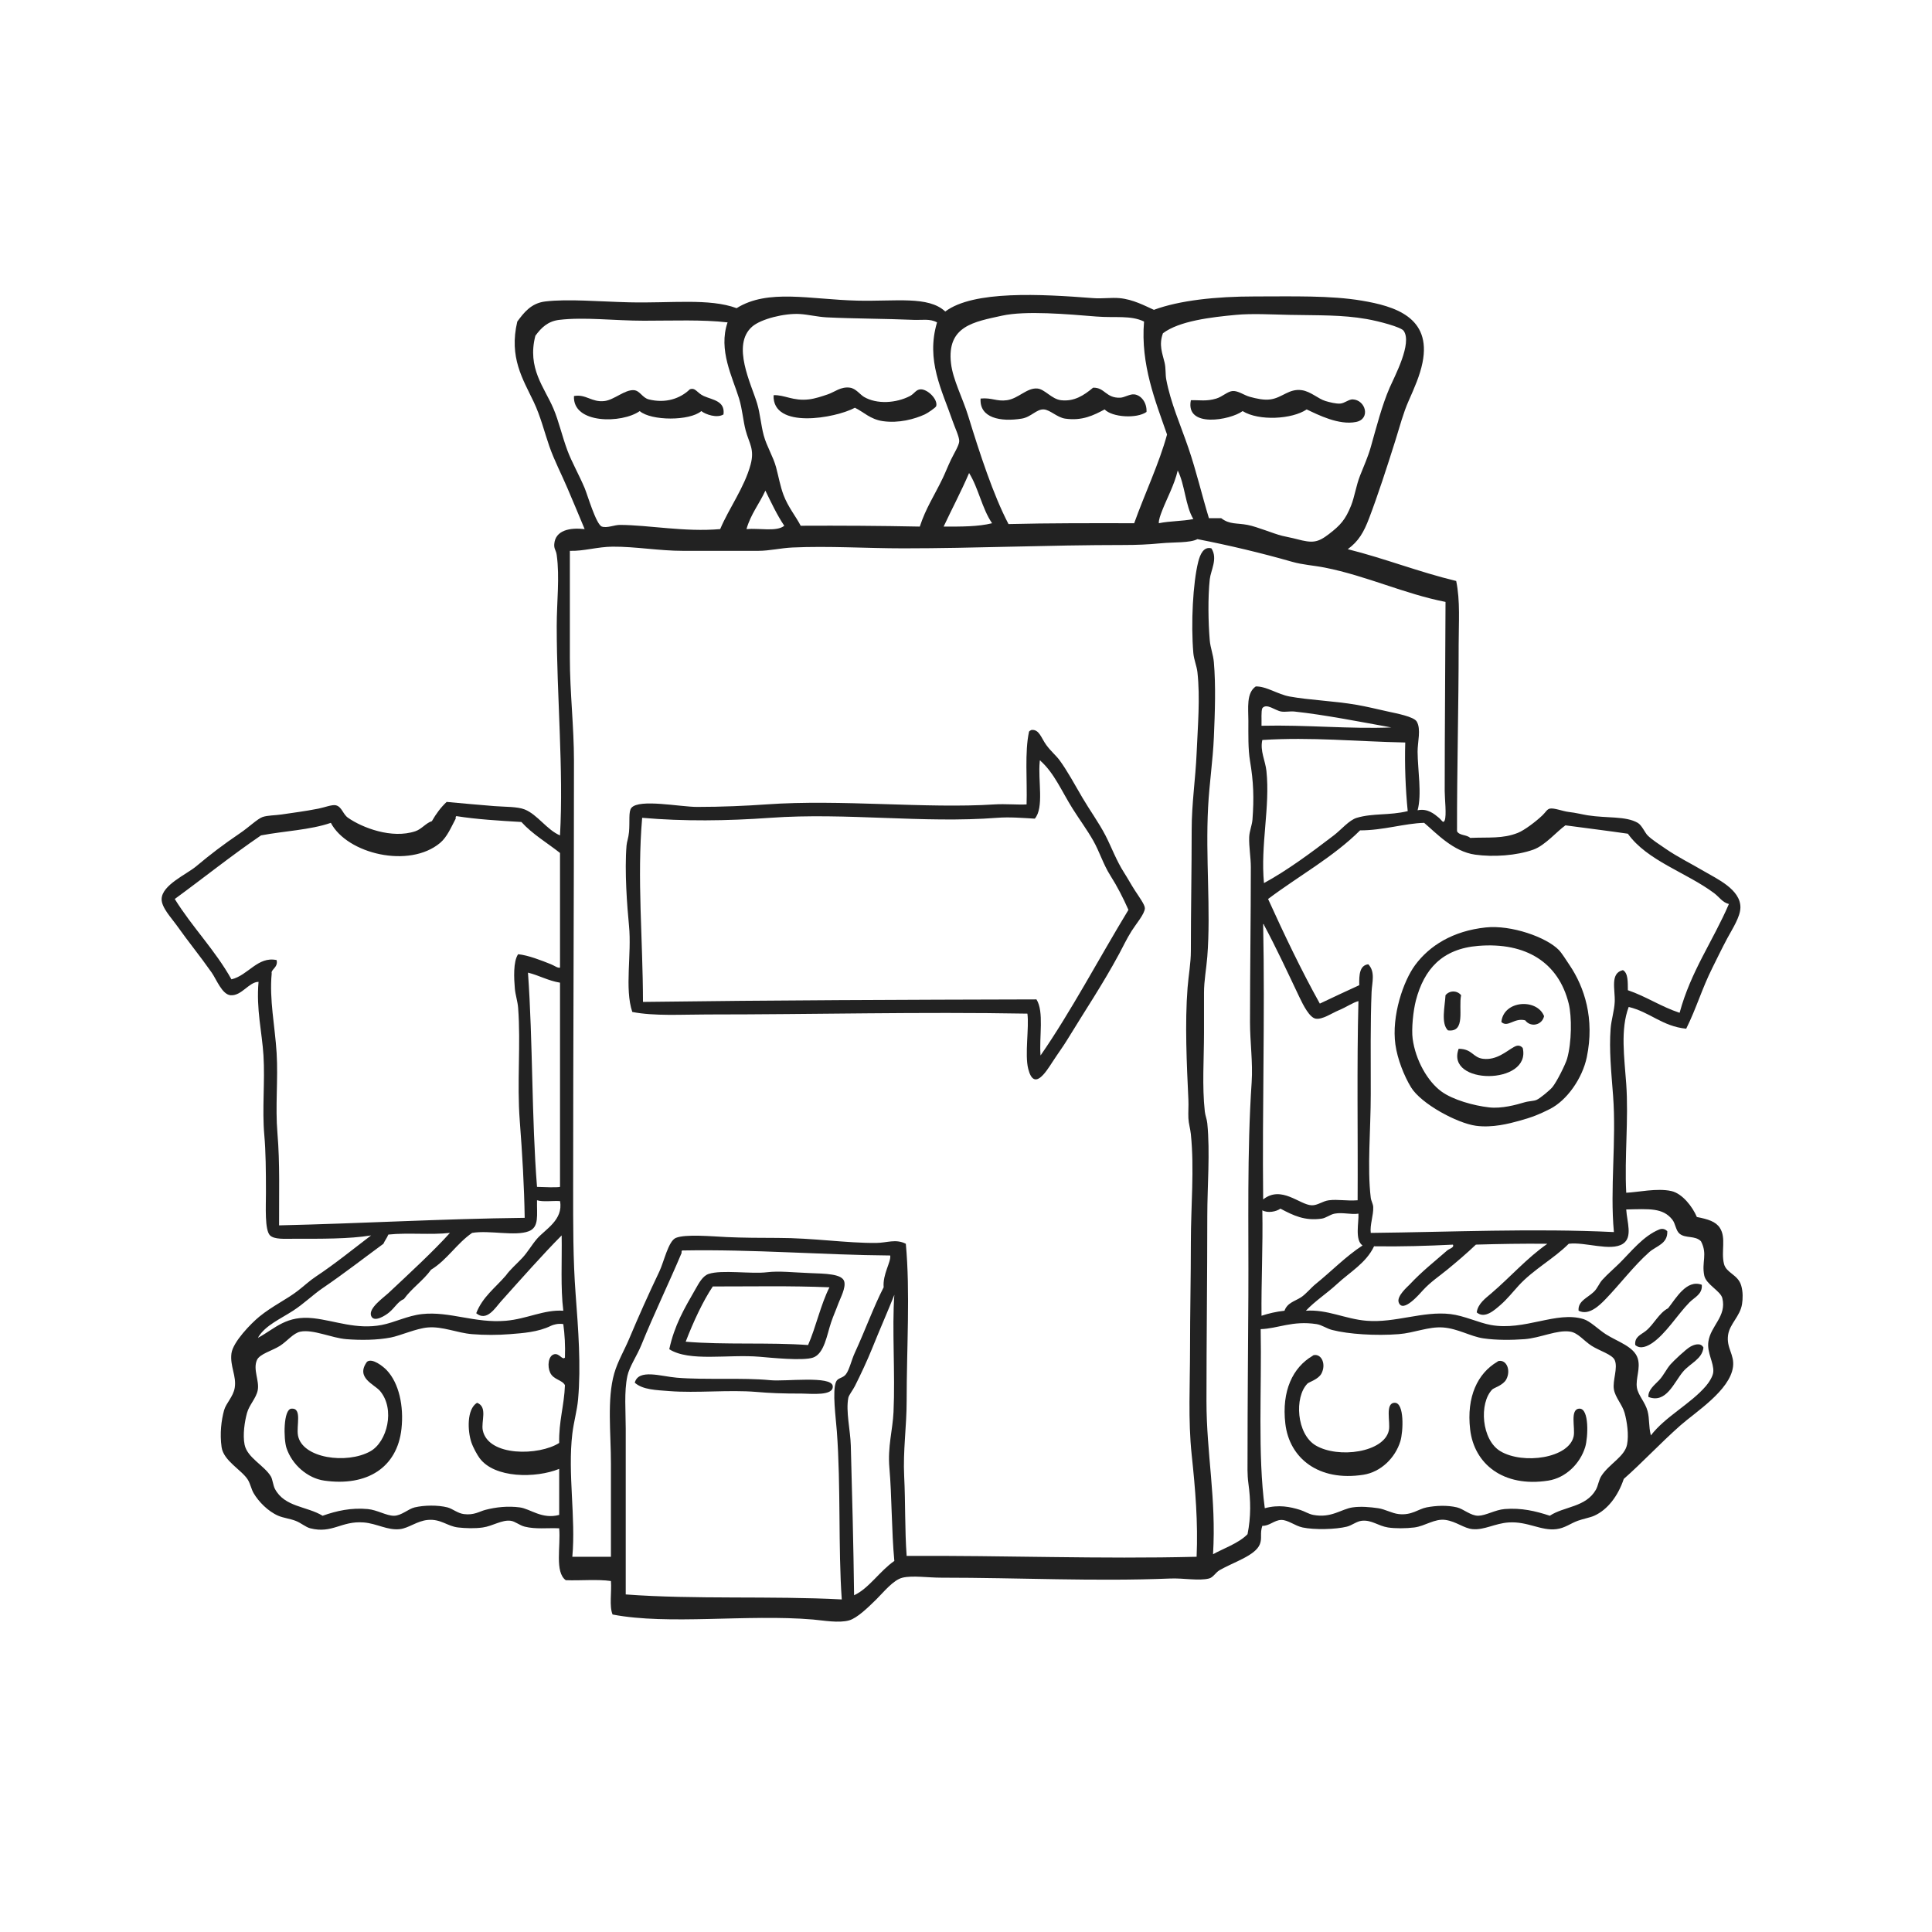 <?xml version="1.0" encoding="utf-8"?>
<!-- Generator: Adobe Illustrator 15.0.0, SVG Export Plug-In . SVG Version: 6.00 Build 0)  -->
<!DOCTYPE svg PUBLIC "-//W3C//DTD SVG 1.1//EN" "http://www.w3.org/Graphics/SVG/1.1/DTD/svg11.dtd">
<svg version="1.1" id="Layer_1" xmlns="http://www.w3.org/2000/svg" xmlns:xlink="http://www.w3.org/1999/xlink" x="0px" y="0px"
	 width="719.5px" height="719.5px" viewBox="0 0 719.5 719.5" enable-background="new 0 0 719.5 719.5" xml:space="preserve">
<path fill="#222222" d="M352.027,116.009c10.559-7.91,35.562-6.494,55.062-4.986c3.489,0.271,6.789-0.273,9.791,0
	c5.089,0.465,9.381,2.813,12.848,4.363c9.513-3.514,23.021-4.986,37.629-4.986c14.159,0,28.112-0.403,39.768,1.558
	c12.23,2.058,26.033,6.146,22.638,23.063c-0.967,4.819-3.048,9.476-5.2,14.336c-1.979,4.46-3.295,9.556-4.896,14.647
	c-3.255,10.347-6.537,20.43-9.791,28.985c-1.975,5.2-3.897,8.563-7.95,11.532c13.909,3.489,26.358,8.467,40.38,11.844
	c1.546,7.456,0.917,15.53,0.917,23.686c0.001,23.386-0.646,46.073-0.609,69.5c0.801,1.676,3.672,1.244,4.894,2.493
	c7.135-0.31,12.056,0.375,17.743-1.87c2.475-0.975,6.796-4.268,9.177-6.545c1.254-1.2,1.673-2.26,2.755-2.493
	c1.572-0.342,4.812,0.993,7.034,1.246c2.775,0.318,5.213,0.96,7.036,1.247c7.262,1.145,14.178,0.217,18.662,2.805
	c1.522,0.879,2.659,3.657,3.671,4.675c1.603,1.61,4.352,3.348,6.729,4.987c4.505,3.103,9.523,5.548,14.375,8.414
	c4.696,2.772,13.484,6.702,13.463,13.402c-0.014,3.546-3.027,8.042-4.894,11.531c-2.085,3.89-4.01,7.923-5.508,10.909
	c-3.904,7.767-5.996,15.137-9.79,22.752c-8.921-0.883-13.482-6.211-21.415-8.104c-3.154,8.407-1.612,18.803-0.918,28.673
	c0.925,13.106-0.691,27.225,0,40.519c4.302-0.168,11.498-1.83,16.826-0.625c4.089,0.926,7.877,5.856,9.482,9.661
	c4.13,0.8,7.022,1.677,8.564,4.052c2.436,3.748,0.382,8.791,1.53,13.397c0.869,3.49,5.211,3.921,6.425,8.104
	c0.683,2.366,0.608,4.886,0.304,6.855c-0.704,4.566-4.604,7.358-5.201,11.532c-0.695,4.879,2.426,7.25,1.837,11.843
	c-1.127,8.789-14.032,16.907-19.58,21.816c-7.576,6.708-14.485,14.14-21.105,19.944c-2.127,6.346-6.013,11.471-11.014,13.713
	c-1.567,0.705-3.923,1.08-6.119,1.873c-2.713,0.978-4.752,2.713-7.952,3.112c-5.704,0.72-10.693-2.947-17.744-2.492
	c-5.159,0.331-9.045,2.89-13.46,2.492c-3.259-0.29-6.071-2.846-10.095-3.427c-4.054-0.584-7.591,2.297-11.625,2.805
	c-3.066,0.385-7.164,0.411-9.788,0c-3.723-0.586-6.094-2.9-9.79-2.492c-1.914,0.209-3.623,1.702-5.506,2.181
	c-4.16,1.052-12.129,1.237-16.519,0.312c-2.836-0.599-5.441-2.854-7.955-2.805c-2.578,0.05-4.468,2.324-7.037,2.181
	c-0.972,2.979,0.007,4.503-0.919,6.856c-1.67,4.266-9.902,6.711-14.986,9.661c-1.534,0.891-2.369,2.719-3.979,3.116
	c-3.843,0.952-9.457-0.202-14.379,0c-28.249,1.146-55.913-0.312-85.346-0.312c-4.951,0.001-10.638-0.887-14.378,0
	c-3.482,0.827-7.163,5.533-9.79,8.104c-3.019,2.955-7.062,6.921-10.095,7.792c-3.851,1.108-9.751,0.002-13.459-0.312
	c-24.53-2.071-53.82,2.151-74.642-1.869c-1.299-3.039-0.295-8.424-0.611-12.468c-4.997-0.724-11.319-0.104-16.826-0.311
	c-4.176-3.016-1.84-12.669-2.447-19.322c-4.42-0.201-8.723,0.419-12.849-0.623c-1.952-0.492-3.525-1.957-5.2-2.18
	c-3.266-0.442-6.703,1.962-10.4,2.491c-3.039,0.437-6.468,0.297-9.177,0c-4.061-0.446-6.42-3.257-11.319-2.805
	c-4.025,0.369-7.082,3.058-10.4,3.427c-4.612,0.515-8.568-2.11-13.46-2.492c-8.351-0.653-11.652,4.275-19.885,2.183
	c-1.762-0.449-3.44-2.019-5.506-2.803c-2.098-0.803-4.521-1.059-6.424-1.873c-3.83-1.64-7.355-5.287-9.177-8.414
	c-0.876-1.498-1.185-3.425-2.141-4.986c-2.229-3.63-9.059-7.011-9.789-12.151c-0.72-5.066-0.096-10.011,0.918-13.717
	c0.733-2.681,3.433-5.056,3.976-8.412c0.714-4.408-1.837-8.045-1.223-12.776c0.553-4.277,7.311-11.193,10.401-13.716
	c4.854-3.957,10.154-6.387,14.377-9.659c2.333-1.811,4.358-3.729,6.73-5.298c6.982-4.627,13.688-10.084,20.495-15.273
	c-8.292,1.354-18.504,1.245-29.061,1.246c-3.052,0-6.976,0.3-8.566-1.246c-2.04-1.983-1.529-10.746-1.529-15.892
	c0-8.035-0.059-15.326-0.612-21.509c-0.858-9.597,0.292-19.818-0.307-29.606c-0.527-8.651-2.75-17.205-1.835-27.427
	c-3.574,0.012-6.302,5.299-10.4,4.988c-3.174-0.242-5.302-5.945-7.036-8.416c-4.683-6.669-8.352-11-13.154-17.766
	c-1.826-2.571-5.592-6.515-5.506-9.66c0.145-5.236,9.246-9.137,12.849-12.155c5.319-4.456,9.984-8.027,16.519-12.466
	c3.113-2.114,6.383-5.285,8.259-5.922c1.866-0.633,4.711-0.584,7.036-0.935c4.626-0.699,8.512-1.147,13.766-2.181
	c2.213-0.437,5.054-1.562,6.424-1.247c2.291,0.527,2.611,3.314,4.589,4.674c5.208,3.629,16.222,7.964,25.084,4.987
	c2.291-0.771,3.968-3.098,6.118-3.741c1.534-2.697,3.328-5.128,5.505-7.168c6.071,0.544,11.341,1.051,17.743,1.559
	c3.973,0.314,8.564,0.151,11.318,1.246c4.73,1.881,8.342,7.662,13.154,9.661c1.369-24.532-1.223-51.717-1.223-77.915
	c0-8.978,1.147-18.25,0-26.491c-0.267-1.919-1.052-2.206-0.918-4.051c0.377-5.208,5.826-6.235,11.318-5.61
	c-2.059-5.006-4.226-10.077-6.424-15.271c-2.151-5.084-4.837-10.172-6.73-15.583c-1.725-4.93-3.246-11.133-5.812-16.518
	c-4.075-8.549-9.268-16.578-6.119-29.919c2.414-3.243,5.094-6.849,10.401-7.48c8.529-1.014,19.822,0.034,31.203,0.312
	c15.641,0.382,29.9-1.584,40.074,2.182c11.685-7.304,27.293-3.236,44.97-2.805C333.534,112.306,345.716,110.113,352.027,116.009z
	 M340.403,119.126c-10.774-0.462-22.618-0.444-32.427-0.935c-3.56-0.178-6.922-1.049-10.096-1.246
	c-5.655-0.352-14.441,1.812-17.743,4.674c-7.866,6.823-0.321,21.462,1.835,28.672c1.127,3.764,1.411,7.98,2.447,11.844
	c1.101,4.101,3.531,7.888,4.589,11.843c0.96,3.588,1.567,7.108,2.754,10.284c1.708,4.576,4.672,8.103,6.424,11.532
	c14.959-0.074,29.762,0.013,44.356,0.312c2.258-6.901,5.253-11.212,8.566-18.077c0.938-1.946,1.833-4.294,3.059-6.856
	c1.065-2.227,3.022-5.312,3.059-6.856c0.039-1.678-1.584-4.977-2.445-7.481c-3.973-11.53-10.04-22.638-5.814-36.775
	C346.282,118.584,343.356,119.252,340.403,119.126z M408.314,117.879c-10.752-0.872-26.332-2.268-35.179-0.311
	c-10.364,2.292-20.594,3.791-18.968,17.765c0.714,6.133,4.326,12.812,6.425,19.634c4.229,13.753,9.328,29.424,14.988,40.204
	c15.326-0.382,31.077-0.336,46.805-0.312c3.923-10.98,9.305-22.253,12.236-33.035c-4.275-12.306-9.909-26.067-8.566-42.075
	C421.117,117.331,415.212,118.439,408.314,117.879z M464.602,195.483c3.681,0.709,9.607,3.251,12.849,4.051
	c1.673,0.412,3.698,0.765,5.505,1.247c5.842,1.555,7.755,1.335,11.931-1.87c4.313-3.313,6.145-5.344,8.261-10.597
	c1.317-3.273,1.868-7.422,3.365-11.219c1.431-3.629,2.926-6.893,3.978-10.597c2.143-7.569,4.184-15.572,7.035-22.126
	c1.828-4.203,8.513-16.604,5.199-21.194c-1.009-1.399-9.228-3.569-13.766-4.363c-9.224-1.616-17.884-1.34-28.754-1.558
	c-6.663-0.135-13.926-0.554-19.887,0c-9.436,0.877-21.189,2.28-27.226,6.856c-1.593,4.345-0.211,7.453,0.61,10.908
	c0.513,2.145,0.272,4.418,0.612,6.233c1.633,8.754,5.351,17.053,8.258,25.557c2.979,8.712,5.014,17.541,7.647,26.179
	c1.529,0,3.06,0,4.588,0C457.938,195.398,460.587,194.709,464.602,195.483z M239.759,119.438c-10.949,0-22.148-1.441-31.508-0.312
	c-4.249,0.512-6.698,2.947-8.872,5.921c-3.13,12.094,3.358,19.18,6.73,27.115c1.999,4.703,3.14,10.009,5.201,15.583
	c1.564,4.227,4.388,9.194,6.424,14.024c1.041,2.469,4.274,13.624,6.424,14.337c1.941,0.645,4.648-0.634,6.729-0.623
	c10.953,0.053,24.098,2.717,37.322,1.558c3.339-7.896,9-15.451,11.318-23.998c1.571-5.788-0.556-7.957-1.835-12.778
	c-0.94-3.543-1.224-7.826-2.447-11.842c-2.411-7.921-7.839-18.087-4.283-28.361C261.629,118.979,250.707,119.438,239.759,119.438z
	 M432.787,190.185c-0.625,1.616-1.315,3.465-1.223,4.675c3.958-0.849,8.869-0.728,12.848-1.558
	c-2.994-4.95-3.117-12.824-5.814-18.077C437.384,180.466,434.521,185.713,432.787,190.185z M351.416,196.106
	c6.445,0.021,12.895,0.048,18.049-1.247c-3.718-5.355-5.065-13.123-8.564-18.699C357.956,183.03,354.552,189.432,351.416,196.106z
	 M277.999,197.041c4.669-0.437,11.268,1.093,14.071-1.246c-2.699-4.003-4.834-8.58-7.035-13.09
	C282.81,187.607,279.573,191.478,277.999,197.041z M493.357,211.377c-4.213-0.831-8.148-1.008-12.236-2.181
	c-11.327-3.247-23.197-6.075-35.182-8.415c-2.757,1.469-8.758,1.068-13.767,1.558c-4.65,0.456-9.106,0.624-13.46,0.624
	c-28.629,0-55.703,1.246-82.289,1.246c-13.831,0-27.735-0.938-41.297-0.312c-4.421,0.204-8.513,1.247-12.849,1.247
	c-9.337,0-18.694,0-27.838,0c-8.979,0-17.787-1.617-26.308-1.559c-5.603,0.04-10.781,1.721-15.907,1.559c0,13.287,0,26.483,0,39.892
	c0,12.77,1.528,25.492,1.528,38.334c0,52.959-0.305,106.146-0.305,159.571c0,12.739-0.053,26.115,0.918,38.957
	c0.989,13.072,2.04,26.834,0.918,39.27c-0.377,4.18-1.614,8.345-2.142,12.779c-1.77,14.852,1.337,31.304,0,45.812
	c4.793,0,9.585,0,14.378,0c0-10.983,0-22.698,0-34.595c0-11.513-1.507-24.113,1.223-33.659c1.267-4.433,3.779-8.682,5.506-12.777
	c3.699-8.772,7.036-16.26,11.319-25.244c1.707-3.581,3.327-11.303,6.118-12.468c3.576-1.489,13.326-0.579,18.966-0.312
	c5.578,0.266,13.162,0.312,18.966,0.312c13.222,0,25.732,1.978,36.71,1.868c4.066-0.037,7.247-1.605,11.013,0.312
	c1.672,17.957,0.306,38.854,0.306,58.593c0,9.484-1.395,18.535-0.918,28.049c0.493,9.854,0.205,19.746,0.918,29.609
	c36.229-0.228,72.049,1.227,107.985,0.31c0.565-12.7-0.472-25.224-1.837-38.021c-1.367-12.846-0.607-26.221-0.607-39.582
	c0-12.908,0.303-26.325,0.303-39.578c0.003-13.392,1.34-27.215,0-40.205c-0.208-2.048-0.823-3.911-0.917-5.923
	c-0.106-2.286,0.107-4.535,0-6.855c-0.614-13.271-1.351-28.434-0.307-41.763c0.362-4.631,1.224-9.104,1.224-13.714
	c0.003-15.332,0.306-30.224,0.306-45.19c0-9.619,1.436-19.04,1.837-28.361c0.438-10.164,1.358-20.721,0.306-30.231
	c-0.255-2.299-1.314-4.644-1.528-7.168c-0.927-10.913-0.161-26.063,1.834-33.97c0.672-2.665,1.98-5.76,4.894-4.987
	c2.483,3.827-0.249,8.185-0.608,11.532c-0.728,6.76-0.561,16.164,0,22.75c0.228,2.694,1.29,5.32,1.527,8.104
	c0.752,8.73,0.409,18.533,0,28.049c-0.364,8.484-1.678,17.094-2.142,25.869c-1.007,19.038,1.069,38.241-0.304,55.787
	c-0.354,4.49-1.225,8.896-1.225,13.4c0,5.006,0,9.879,0,14.96c0,9.676-0.745,19.83,0.303,29.297c0.17,1.509,0.772,2.868,0.922,4.362
	c1.081,11.128-0.001,23.099,0,34.596c0,23.069-0.308,46.022-0.308,68.877c0,19.625,3.696,36.299,2.446,57.033
	c3.532-2.014,9.638-4.104,12.849-7.479c1.3-6.511,1.203-12.537,0.307-19.012c-0.439-3.165-0.307-6.429-0.307-9.662
	c0-20.444,0.199-40.01,0.307-60.148c0.137-26.437-0.534-53.206,1.226-79.473c0.494-7.395-0.615-14.912-0.615-22.439
	c0.002-19.633,0.308-38.769,0.308-57.657c0-3.753-0.739-7.59-0.611-11.22c0.079-2.217,1.065-4.412,1.224-6.544
	c0.602-8.046,0.385-14.112-0.918-21.817c-0.737-4.377-0.609-9.761-0.609-14.959c-0.001-4.66-0.829-10.332,2.753-12.777
	c3.954-0.088,8.199,2.943,12.545,3.739c7.465,1.369,16.482,1.629,25.082,3.117c3.488,0.603,7.421,1.555,11.625,2.493
	c3.019,0.674,9.62,1.87,10.704,3.74c1.673,2.871,0.287,7.612,0.307,11.22c0.041,6.794,1.651,15.833,0,21.816
	c3.69-0.811,6.252,1.383,7.955,2.805c1.063,0.89,1.593,2.271,2.142,0.935c0.749-1.828,0-8.029,0-10.908
	c0-22.94,0.251-47.973,0.306-70.436C523.093,221.185,508.938,214.456,493.357,211.377z M482.038,264.983
	c-1.607-0.172-3.373,0.25-4.896,0c-2.32-0.38-5.446-3.236-7.034-1.246c-0.497,1.135-0.231,4.134-0.308,6.545
	c16.85-0.395,33.091,1.274,48.334,0.623C507.382,268.972,493.287,266.18,482.038,264.983z M470.108,275.58
	c-0.931,4.036,1.128,7.728,1.526,11.532c1.42,13.42-2.264,27.508-0.917,41.762c8.849-4.831,17.525-11.289,26.002-17.764
	c2.783-2.125,5.698-5.694,8.565-6.545c6.055-1.798,12.06-0.812,18.968-2.493c-0.814-7.935-1.177-17.513-0.918-25.557
	C505.166,276.153,488.442,274.414,470.108,275.58z M194.179,306.122c-8.286-0.493-16.578-0.978-24.167-2.181
	c-0.357,0.052-0.333,0.492-0.306,0.935c-1.708,3.213-3.202,6.855-5.812,9.038c-11.521,9.638-34.616,4.082-40.686-7.479
	c-7.595,2.651-17.412,3.039-26.003,4.675c-11.056,7.54-21.367,15.836-32.12,23.686c6.508,10.51,15.003,18.996,21.107,29.919
	c6.177-1.432,9.794-8.669,16.825-7.169c0.638,2.791-2.232,3.461-1.835,4.988c-0.929,9.786,1.224,19.575,1.835,29.606
	c0.603,9.876-0.547,19.861,0.307,29.919c0.949,11.2,0.56,22.721,0.611,34.281c30.718-0.698,60.412-2.447,91.466-2.803
	c-0.182-11.76-0.898-23.945-1.835-36.153c-1.088-14.188,0.424-28.395-0.611-42.072c-0.18-2.383-1.021-4.783-1.223-7.17
	c-0.315-3.703-0.667-10.042,1.223-12.78c3.713,0.353,8.816,2.364,12.236,3.74c1.33,0.536,2.529,1.517,3.365,1.249
	c0-14.233,0-28.464,0-42.698C203.732,313.842,198.288,310.663,194.179,306.122z M638.356,332.614
	c-10.299-7.688-24.942-12.047-32.119-22.128c-7.675-1.118-15.509-2.067-23.249-3.117c-3.181,2.234-7.56,7.477-11.932,9.039
	c-6.303,2.252-14.912,2.824-21.72,1.87c-8.186-1.148-14.492-8.067-18.967-11.843c-7.44,0.211-15.189,2.808-23.859,2.806
	c-9.995,9.969-22.887,16.991-34.262,25.555c6.069,13.348,12.331,26.497,19.271,38.957c4.866-2.31,9.751-4.606,14.685-6.854
	c-0.079-3.818,0.088-7.39,3.367-7.792c2.711,2.884,1.365,6.791,1.223,10.287c-0.465,11.211-0.307,24.672-0.307,38.021
	c0,13.298-1.36,27.408,0,38.644c0.139,1.154,0.861,2.306,0.917,3.433c0.152,3.033-1.298,6.665-0.917,9.659
	c29.998-0.324,60.662-1.762,90.549-0.311c-1.511-16.078,0.965-34-0.306-50.801c-0.683-9.024-1.515-17.024-0.917-24.935
	c0.249-3.312,1.38-6.684,1.527-9.974c0.21-4.657-1.829-10.725,3.06-11.843c1.96,1.12,1.799,4.398,1.835,7.479
	c6.874,2.349,12.341,6.129,19.271,8.414c4.178-15.479,12.457-26.785,18.354-40.514C641.429,336.068,640.254,334.03,638.356,332.614z
	 M470.414,446.681c6.779-5.371,13.549,2.007,18.049,2.183c2.252,0.087,4.085-1.577,6.424-1.867c3.404-0.428,6.5,0.311,10.708,0
	c0.143-24.687-0.325-49.989,0.304-74.178c-2.106,0.541-4.438,2.229-7.342,3.43c-2.575,1.064-6.065,3.527-8.564,3.115
	c-2.291-0.377-4.623-4.95-6.118-8.104c-4.525-9.537-8.69-18.49-13.154-26.802c-0.019-0.19-0.045-0.368-0.307-0.312
	C471.12,379.592,470.045,412.01,470.414,446.681z M196.626,362.221c1.849,25.855,1.328,54.124,3.365,79.785
	c2.519,0.083,7.214,0.304,8.565,0c0-25.349,0-50.695,0-76.047C204.079,365.225,200.814,363.253,196.626,362.221z M142.786,463.199
	c-7.279,5.33-14.643,11.079-22.637,16.519c-3.524,2.397-7.036,5.847-11.012,8.413c-4.861,3.143-10.122,5.386-12.848,9.663
	c-0.121,0.339-0.367,0.746,0,0.31c6.269-3.424,10.356-8.321,20.496-7.168c8.04,0.917,15.97,4.305,25.39,2.493
	c4.802-0.925,9.605-3.461,14.989-4.051c10.247-1.125,19.716,3.48,31.203,2.492c7.927-0.68,14.183-4.212,21.414-3.74
	c-1.06-8.479-0.457-18.65-0.612-28.049c-6.919,6.956-15.428,16.577-22.638,24.623c-2.075,2.312-5.263,7.618-9.178,4.359
	c2.319-6.054,7.166-9.529,11.014-14.024c1.661-2.311,3.962-4.238,6.119-6.545c2.08-2.228,3.515-4.862,5.506-7.168
	c2.982-3.455,9.878-7.021,8.565-14.025c-2.775-0.187-6.294,0.389-8.565-0.31c-0.124,5.49,0.9,9.996-3.059,11.531
	c-5.102,1.974-14.632-0.463-21.108,0.622c-5.727,3.93-9.301,10.055-15.295,13.714c-2.932,4.075-7.152,6.841-10.095,10.904
	c-2.315,0.984-3.244,3.087-5.507,4.989c-1.299,1.092-5.73,4.021-6.729,1.247c-1.018-2.828,4.57-6.681,6.425-8.416
	c7.994-7.486,16.803-15.618,22.943-22.438c-7.05,0.816-15.854-0.154-22.943,0.622C144.121,461.025,143.317,461.976,142.786,463.199z
	 M497.028,451.979c-1.759,0.335-3.16,1.635-4.896,1.869c-6.239,0.853-10.348-1.116-15.295-3.739
	c-1.515,1.132-4.731,1.76-6.729,0.624c0.25,13.241-0.436,27.188-0.307,39.27c2.623-0.858,5.433-1.531,8.565-1.871
	c1.007-2.968,3.935-3.564,6.118-4.984c1.925-1.253,3.624-3.464,5.507-4.987c5.936-4.802,11.144-10.236,17.435-14.335
	c-2.943-2.002-1.339-8.562-1.526-11.846C503.042,452.412,500.048,451.407,497.028,451.979z M625.51,459.458
	c-1.465-1.198-1.476-3.708-2.753-5.298c-3.501-4.35-8.351-3.956-17.132-3.74c0.278,4.662,2.49,10.356-1.223,12.779
	c-4.559,2.973-14.125-0.793-20.191,0c-5.605,5.617-13.074,9.501-18.658,15.582c-2.02,2.196-4.275,5.053-6.729,7.17
	c-2.121,1.828-5.854,5.377-8.872,2.807c0.413-3.263,3.37-5.34,5.506-7.172c7.132-6.111,13.149-13.041,20.799-18.387
	c-9.074-0.104-17.881,0.062-26.613,0.312c-3.485,3.321-7.075,6.376-10.703,9.351c-2.761,2.258-6.159,4.544-8.873,7.479
	c-1.244,1.347-7.637,8.957-9.178,4.675c-0.833-2.312,3.428-5.958,3.979-6.545c4.776-5.104,9.299-8.586,14.072-12.777
	c0.761-0.67,2.732-1.044,2.142-2.182c-9.527,0.478-19.225,0.777-29.367,0.622c-2.971,6.257-8.938,9.546-13.767,14.025
	c-3.839,3.559-8.13,6.271-11.625,9.973c8.06-0.563,14.567,3.084,22.637,3.74c10.634,0.864,21.006-3.706,31.202-2.492
	c5.134,0.61,10.515,3.233,14.991,4.051c12.681,2.316,24.439-5.296,34.567-2.182c2.496,0.769,5.473,3.808,8.258,5.607
	c4.287,2.775,10.543,4.57,11.932,9.037c1.135,3.66-0.854,7.523-0.308,10.91c0.459,2.838,3.098,5.392,3.978,8.727
	c0.771,2.912,0.342,5.529,1.223,9.038c5.353-7.013,14.695-11.641,20.497-18.388c1.081-1.259,2.643-3.605,2.753-5.3
	c0.229-3.439-2.408-7.072-1.836-11.219c0.818-5.924,6.873-9.403,5.201-16.205c-0.66-2.692-6.051-5.107-6.731-8.414
	c-1.047-5.104,1.319-7.897-1.224-12.778C631.24,460.012,627.744,461.29,625.51,459.458z M253.831,466.628
	c-4.562,10.86-10.344,22.812-14.989,34.279c-1.617,3.989-4.465,8.062-5.202,11.533c-1.252,5.921-0.611,13.024-0.611,19.633
	c0,20.81,0,41.14,0,61.712c25.539,1.926,54.385,0.48,80.455,1.866c-1.351-19.204-0.307-42.103-1.835-62.645
	c-0.379-5.058-1.745-14.967-0.308-18.384c0.671-1.597,2.474-1.277,3.671-2.806c1.315-1.682,2.061-5.289,3.366-8.104
	c3.66-7.894,7.1-17.352,10.706-24.309c-0.409-4.914,2.804-9.428,2.448-11.844c-25.033-0.185-50.697-2.354-77.395-1.871
	C253.78,465.745,253.804,466.186,253.831,466.628z M324.802,502.156c-1.753,4.36-4.306,9.821-6.424,14.024
	c-0.78,1.546-2.243,3.344-2.447,4.363c-0.999,4.999,0.766,12.147,0.917,17.764c0.514,18.804,0.993,36.951,1.224,55.787
	c5.495-2.505,9.619-9.106,14.989-12.776c-1.051-11.217-0.927-24.246-1.835-34.596c-0.704-8.018,1.21-14.046,1.53-20.88
	c0.664-14.229-0.602-31.242,0.306-43.633C330.638,488.349,327.705,494.93,324.802,502.156z M205.191,493.742
	c-4.819,2.377-10.466,2.724-15.295,3.113c-4.396,0.357-9.512,0.377-14.072,0c-5.609-0.459-10.988-2.964-16.519-2.491
	c-4.3,0.364-10.222,3.053-13.766,3.739c-5.104,0.992-11.223,1.04-16.52,0.623c-5.522-0.435-12.376-3.746-17.13-2.805
	c-2.661,0.524-4.923,3.563-7.648,5.297c-2.855,1.816-7.571,3.002-8.565,5.298c-1.529,3.53,0.992,7.677,0.306,11.221
	c-0.573,2.96-3.147,5.441-3.977,8.415c-0.888,3.183-1.656,8.164-0.917,11.843c0.982,4.886,7.306,7.721,9.788,11.843
	c0.648,1.074,0.809,3.324,1.53,4.676c3.622,6.786,11.852,6.392,17.743,9.973c5.246-1.865,10.687-3.06,16.825-2.491
	c3.534,0.327,6.956,2.528,9.788,2.491c2.74-0.032,5.321-2.563,7.648-3.113c3.509-0.833,8.626-0.927,12.236,0
	c1.906,0.489,3.731,2.185,6.119,2.493c3.777,0.487,5.806-0.996,7.953-1.56c4.02-1.053,8.435-1.514,12.848-0.935
	c3.935,0.513,8.265,4.54,14.684,2.802c0-5.711,0-11.426,0-17.139c-8.693,3.523-24.117,3.561-29.672-4.05
	c-0.86-1.182-2.376-3.86-3.061-5.925c-1.364-4.122-1.776-12.211,2.142-14.646c4.078,1.55,1.436,6.968,2.143,10.286
	c2.092,9.833,20.996,9.461,28.449,4.673c-0.18-8.076,1.865-13.891,2.142-21.502c-1.002-2.025-4.244-1.977-5.507-4.679
	c-1.106-2.369-0.735-6.33,1.53-6.854c1.934-0.45,2.981,2.308,3.977,1.247c0.164-4.532-0.092-8.634-0.611-12.469
	C207.852,492.765,205.928,493.378,205.191,493.742z M594.306,554.827c0.915-1.593,1.026-3.613,2.143-5.299
	c2.935-4.427,8.593-7.095,9.482-11.53c0.734-3.648-0.026-8.657-0.917-11.844c-0.863-3.092-3.465-5.693-3.977-8.729
	c-0.562-3.312,1.583-7.958,0.306-10.906c-0.903-2.09-5.642-3.438-8.566-5.298c-2.942-1.873-5.055-4.828-7.951-5.299
	c-4.928-0.8-11.107,2.363-17.131,2.805c-4.743,0.347-10.474,0.4-15.297-0.312c-4.774-0.706-9.467-3.647-14.988-4.051
	c-5.394-0.396-10.762,2.047-16.521,2.49c-8.518,0.66-18.646,0.02-24.778-1.558c-2.103-0.538-3.825-1.874-5.812-2.182
	c-8.967-1.385-14.471,1.688-20.802,1.871c0.411,22.331-1.159,46.683,1.529,66.691c5.216-1.406,9.416-0.536,13.151,0.624
	c1.616,0.501,3.193,1.546,4.896,1.868c6.773,1.289,10.411-2.191,14.684-2.803c3.034-0.436,6.493-0.119,9.483,0.309
	c2.601,0.375,5.064,1.888,7.646,2.186c4.87,0.56,7.351-1.916,10.4-2.493c3.509-0.668,7.628-0.873,11.32,0
	c2.408,0.567,5.117,3.163,7.951,3.113c2.776-0.046,6.266-2.205,9.79-2.492c6.245-0.508,11.528,0.746,16.825,2.492
	C582.461,560.96,590.549,561.373,594.306,554.827z"/>
<path fill="#222222" d="M318.378,151.851c-7.234,3.885-30.782,8.148-30.285-4.675c4.065-0.201,7.211,2.261,13.154,1.559
	c2.325-0.275,4.876-1.14,7.035-1.87c2.56-0.866,4.854-2.975,8.26-2.493c2.187,0.308,3.772,2.584,5.201,3.427
	c4.841,2.857,12.032,2.333,17.13-0.311c1.693-0.878,2.21-2.435,3.977-2.494c2.649-0.086,6.477,3.76,5.812,6.234
	c-0.162,0.603-3.353,2.694-4.283,3.116c-3.839,1.74-9.645,3.351-15.601,2.493C324.086,156.163,321.592,153.386,318.378,151.851z"/>
<path fill="#222222" d="M407.09,144.372c4.392-0.108,4.695,3.938,10.098,3.739c1.559-0.057,3.594-1.417,5.199-1.246
	c2.546,0.269,4.782,3.033,4.589,6.545c-3.655,2.601-12.828,1.985-15.601-0.936c-4.07,2.179-8.355,4.338-14.686,3.429
	c-3.002-0.432-5.628-3.282-7.954-3.429c-2.729-0.17-4.718,2.86-8.259,3.429c-7.76,1.248-15.772-0.16-15.295-7.479
	c4.187-0.412,5.964,1.156,9.789,0.623c4.288-0.597,7.424-4.669,11.318-4.363c2.807,0.221,5.335,3.963,8.871,4.363
	C400.035,149.597,403.626,147.274,407.09,144.372z"/>
<path fill="#222222" d="M256.891,144.994c2.11-0.807,2.668,1.36,5.2,2.493c3.285,1.47,8.018,1.778,7.342,6.856
	c-2.403,1.475-6.6,0.046-8.26-1.246c-4.309,3.703-18.618,3.688-22.942,0c-6.581,4.672-25.057,4.866-24.474-5.61
	c4.483-0.812,6.552,2.414,11.319,1.87c3.665-0.418,7.599-4.316,11.013-4.052c2.219,0.171,3.132,2.833,5.506,3.429
	C247.913,150.322,253.356,148.414,256.891,144.994z"/>
<path fill="#222222" d="M486.628,152.474c-5.438,3.688-17.839,4.376-23.863,0.624c-4.503,3.347-21.405,6.486-19.271-4.052
	c3.243-0.097,5.793,0.5,9.483-0.623c2.284-0.695,4.243-2.71,6.117-2.806c2.112-0.108,4.191,1.585,6.423,2.181
	c2.423,0.647,5.159,1.296,7.649,0.936c4.438-0.644,6.884-4.102,11.624-3.429c3.374,0.481,6.124,3.244,8.872,4.052
	c1.548,0.456,3.892,1.065,5.507,0.935c1.572-0.127,3.183-1.617,4.587-1.558c4.858,0.205,6.777,7.312,1.226,8.414
	C498.598,158.417,490.94,154.52,486.628,152.474z"/>
<path fill="#222222" d="M384.147,271.839c2.903-0.271,3.581,2.975,5.507,5.611c1.717,2.351,3.671,3.95,4.895,5.609
	c2.895,3.926,5.608,8.979,8.564,14.024c2.719,4.643,6.1,9.273,8.565,14.025c2.2,4.236,4.06,9.423,7.036,14.025
	c1.175,1.814,2.52,4.298,3.979,6.545c1.514,2.333,3.666,5.234,3.671,6.545c0.007,2.038-3.415,6.061-4.896,8.414
	c-1.939,3.085-3.267,5.959-4.59,8.415c-6.265,11.614-12.457,20.757-19.577,32.414c-1.494,2.445-3.17,4.665-5.201,7.791
	c-2.61,4.017-7.026,11.24-9.177,2.802c-1.36-5.332,0.397-15.502-0.307-20.566c-40.201-0.721-79.396,0.311-119.304,0.311
	c-9.429,0-19.61,0.67-27.838-0.935c-2.933-8.665-0.183-21.46-1.223-32.103c-0.697-7.137-1.711-20.352-0.917-29.918
	c0.115-1.405,0.712-2.723,0.917-4.988c0.355-3.918-0.265-7.698,0.918-9.038c3.001-3.398,18.093-0.312,24.472-0.312
	c9.21,0,18.399-0.414,25.696-0.935c27.789-1.984,59.614,1.649,85.043,0c3.984-0.258,8.854,0.2,11.929,0
	c0.287-9.057-0.752-19.464,0.918-27.115C383.454,272.172,383.786,271.99,384.147,271.839z M413.516,326.068
	c-2.705-4.259-4.003-8.846-6.426-13.089c-2.27-3.979-5.191-7.936-7.646-11.843c-4.093-6.521-6.814-13.199-11.931-17.766
	c-0.018-0.326-0.395-0.244-0.306,0.312c-0.7,6.978,1.682,17.091-1.834,21.193c-4.624-0.262-9.336-0.678-14.073-0.312
	c-27.43,2.12-56.212-2.016-84.43,0c-16.296,1.164-32.157,1.351-47.722,0c-1.948,22.578,0.273,45.312,0.305,68.564
	c48.636-0.652,97.342-0.812,146.532-0.936c2.896,4.525,0.971,13.97,1.526,20.882c11.354-16.378,21.854-36.329,32.732-54.229
	C418.327,334.496,416.113,330.163,413.516,326.068z"/>
<path fill="#222222" d="M553.314,345.392c9.479-1.004,22.605,3.634,27.227,8.411c1.134,1.177,2.635,3.626,3.979,5.612
	c5.554,8.231,9.394,19.963,6.425,34.282c-1.627,7.838-7.365,16.101-13.768,19.324c-3.98,2.001-6.413,2.997-11.32,4.36
	c-3.794,1.056-10.082,2.71-16.214,1.869c-7.023-0.964-20.408-8.177-24.166-14.336c-2.595-4.254-5.064-10.528-5.812-15.896
	c-1.492-10.703,2.962-23.682,7.342-29.606C532.357,352.176,541.062,346.69,553.314,345.392z M527.312,372.505
	c-1.034,3.925-1.703,10.761-1.224,14.337c1.067,7.96,5.548,15.875,10.704,19.635c4.296,3.132,11.979,5.26,17.742,5.923
	c4.744,0.545,10.143-0.966,13.155-1.869c1.72-0.517,3.47-0.436,4.587-0.938c1.326-0.59,4.94-3.624,5.814-4.675
	c1.706-2.056,4.938-8.62,5.506-10.597c1.747-6.087,1.803-15.75,0.61-20.569c-3.781-15.312-15.938-22.928-33.648-21.505
	C537.005,353.337,530.343,361.003,527.312,372.505z"/>
<path fill="#222222" d="M544.137,370.637c-1.06,4.944,1.834,13.918-4.895,13.088c-2.69-2.541-1.135-8.979-0.917-13.088
	C539.789,368.807,542.652,368.764,544.137,370.637z"/>
<path fill="#222222" d="M575.033,378.427c-0.74,3.392-5.024,4.283-7.034,1.556c-4.126-1.069-6.434,2.865-8.871,0.627
	C559.923,372.473,572.406,371.736,575.033,378.427z"/>
<path fill="#222222" d="M567.08,390.271c3.297,13.919-28.882,13.884-23.859,0.31c5.187,0.039,5.198,3.3,9.177,3.739
	c4.964,0.555,8.575-2.81,11.318-4.36C564.568,389.475,565.863,388.879,567.08,390.271z"/>
<path fill="#222222" d="M620.921,458.524c0.181,4.722-4.029,5.42-6.729,7.791c-5.467,4.8-11.07,12.128-16.214,17.45
	c-2.354,2.438-6.275,6.284-10.097,4.363c-0.339-3.652,3.45-4.813,5.815-7.167c1.227-1.225,1.841-3.024,3.057-4.363
	c1.865-2.055,4.381-4.205,6.425-6.232c4.335-4.302,8.771-10.029,14.686-12.47C618.866,457.487,619.938,457.524,620.921,458.524z"/>
<path fill="#222222" d="M249.243,502.469c1.949-8.96,5.497-14.975,9.789-22.439c1.307-2.271,2.644-4.858,4.895-5.607
	c4.866-1.625,15.836,0.095,21.719-0.625c4.481-0.549,9.647,0.074,15.907,0.314c5.84,0.221,12.034,0.266,12.849,3.112
	c0.67,2.344-1.421,6.152-2.142,8.104c-1.075,2.911-1.848,4.501-2.753,7.169c-1.539,4.521-2.498,11.637-6.73,13.09
	c-3.759,1.289-15.918,0.021-19.884-0.312C271.049,504.282,256.774,507.231,249.243,502.469z M255.36,499.663
	c14.396,1.228,31.015,0.19,45.581,1.245c2.979-6.831,4.667-14.981,7.953-21.502c-14.63-0.606-28.27-0.298-43.438-0.313
	C261.831,484.438,258.14,492.419,255.36,499.663z"/>
<path fill="#222222" d="M633.769,478.47c0.306,3.516-2.706,4.63-4.588,6.545c-4.562,4.649-8.869,11.851-14.071,15.273
	c-1.442,0.948-4.146,2.371-6.117,0.62c-0.375-3.107,2.261-3.9,3.975-5.297c3.049-2.484,4.748-6.548,8.259-8.414
	C624.17,483.493,628.104,476.343,633.769,478.47z"/>
<path fill="#222222" d="M634.382,501.844c-0.472,4.35-4.953,5.822-7.648,9.04c-3.364,4.017-6.236,11.946-12.849,9.351
	c-0.172-2.638,2.286-4.437,3.979-6.233c1.753-1.866,2.681-4.104,4.278-5.922c1.104-1.251,5.626-5.565,7.345-6.545
	C630.732,500.822,633.308,499.785,634.382,501.844z"/>
<path fill="#222222" d="M489.38,504.648c2.854-0.438,4.531,3.477,2.753,6.856c-1.15,2.194-4.641,3.174-5.201,3.74
	c-5.003,5.065-4.091,18.851,3.062,23.062c8.429,4.967,25.481,2.585,27.227-5.606c0.654-3.076-1.52-10.158,2.142-10.286
	c3.718-0.13,3.24,10.76,2.141,14.337c-1.879,6.118-7.192,11.44-13.766,12.466c-16.731,2.607-27.557-6.212-29.062-19.011
	c-1.442-12.267,2.83-20.975,10.095-25.244C488.993,504.829,488.989,504.71,489.38,504.648z"/>
<path fill="#222222" d="M136.668,507.144c1.925-1.559,6.043,1.749,7.342,3.115c4.604,4.853,6.418,13.448,5.506,21.815
	c-1.578,14.485-12.843,21.583-28.755,19.324c-6.199-0.881-11.999-5.896-14.073-12.152c-1.111-3.359-1.208-14.408,1.836-14.649
	c4.096-0.325,1.778,6.325,2.448,9.975c1.571,8.568,18.197,10.774,26.919,5.923c6.318-3.518,9.335-15.682,3.672-22.44
	C139.438,515.516,132.309,513.133,136.668,507.144z"/>
<path fill="#222222" d="M558.208,506.833c2.881-0.445,4.524,3.49,2.755,6.853c-1.15,2.194-4.641,3.175-5.2,3.741
	c-5.007,5.066-4.094,18.853,3.062,23.064c8.429,4.963,25.479,2.582,27.225-5.609c0.654-3.076-1.52-10.16,2.143-10.286
	c3.717-0.128,3.238,10.76,2.142,14.338c-1.88,6.118-7.193,11.441-13.767,12.466c-16.732,2.609-27.558-6.213-29.062-19.013
	c-1.442-12.267,2.831-20.975,10.095-25.242C557.821,507.013,557.818,506.893,558.208,506.833z"/>
<path fill="#222222" d="M236.395,514.934c1.372-5.261,9.749-2.361,15.601-1.866c10.503,0.891,24.593-0.089,34.875,0.935
	c5.565,0.554,22.829-1.777,23.249,2.182c0.403,3.8-8.112,2.805-11.319,2.805c-7.698,0-12.039-0.189-17.131-0.621
	c-10.067-0.854-22.359,0.489-32.426-0.312C244.493,517.673,239.368,517.604,236.395,514.934z"/>
</svg>
